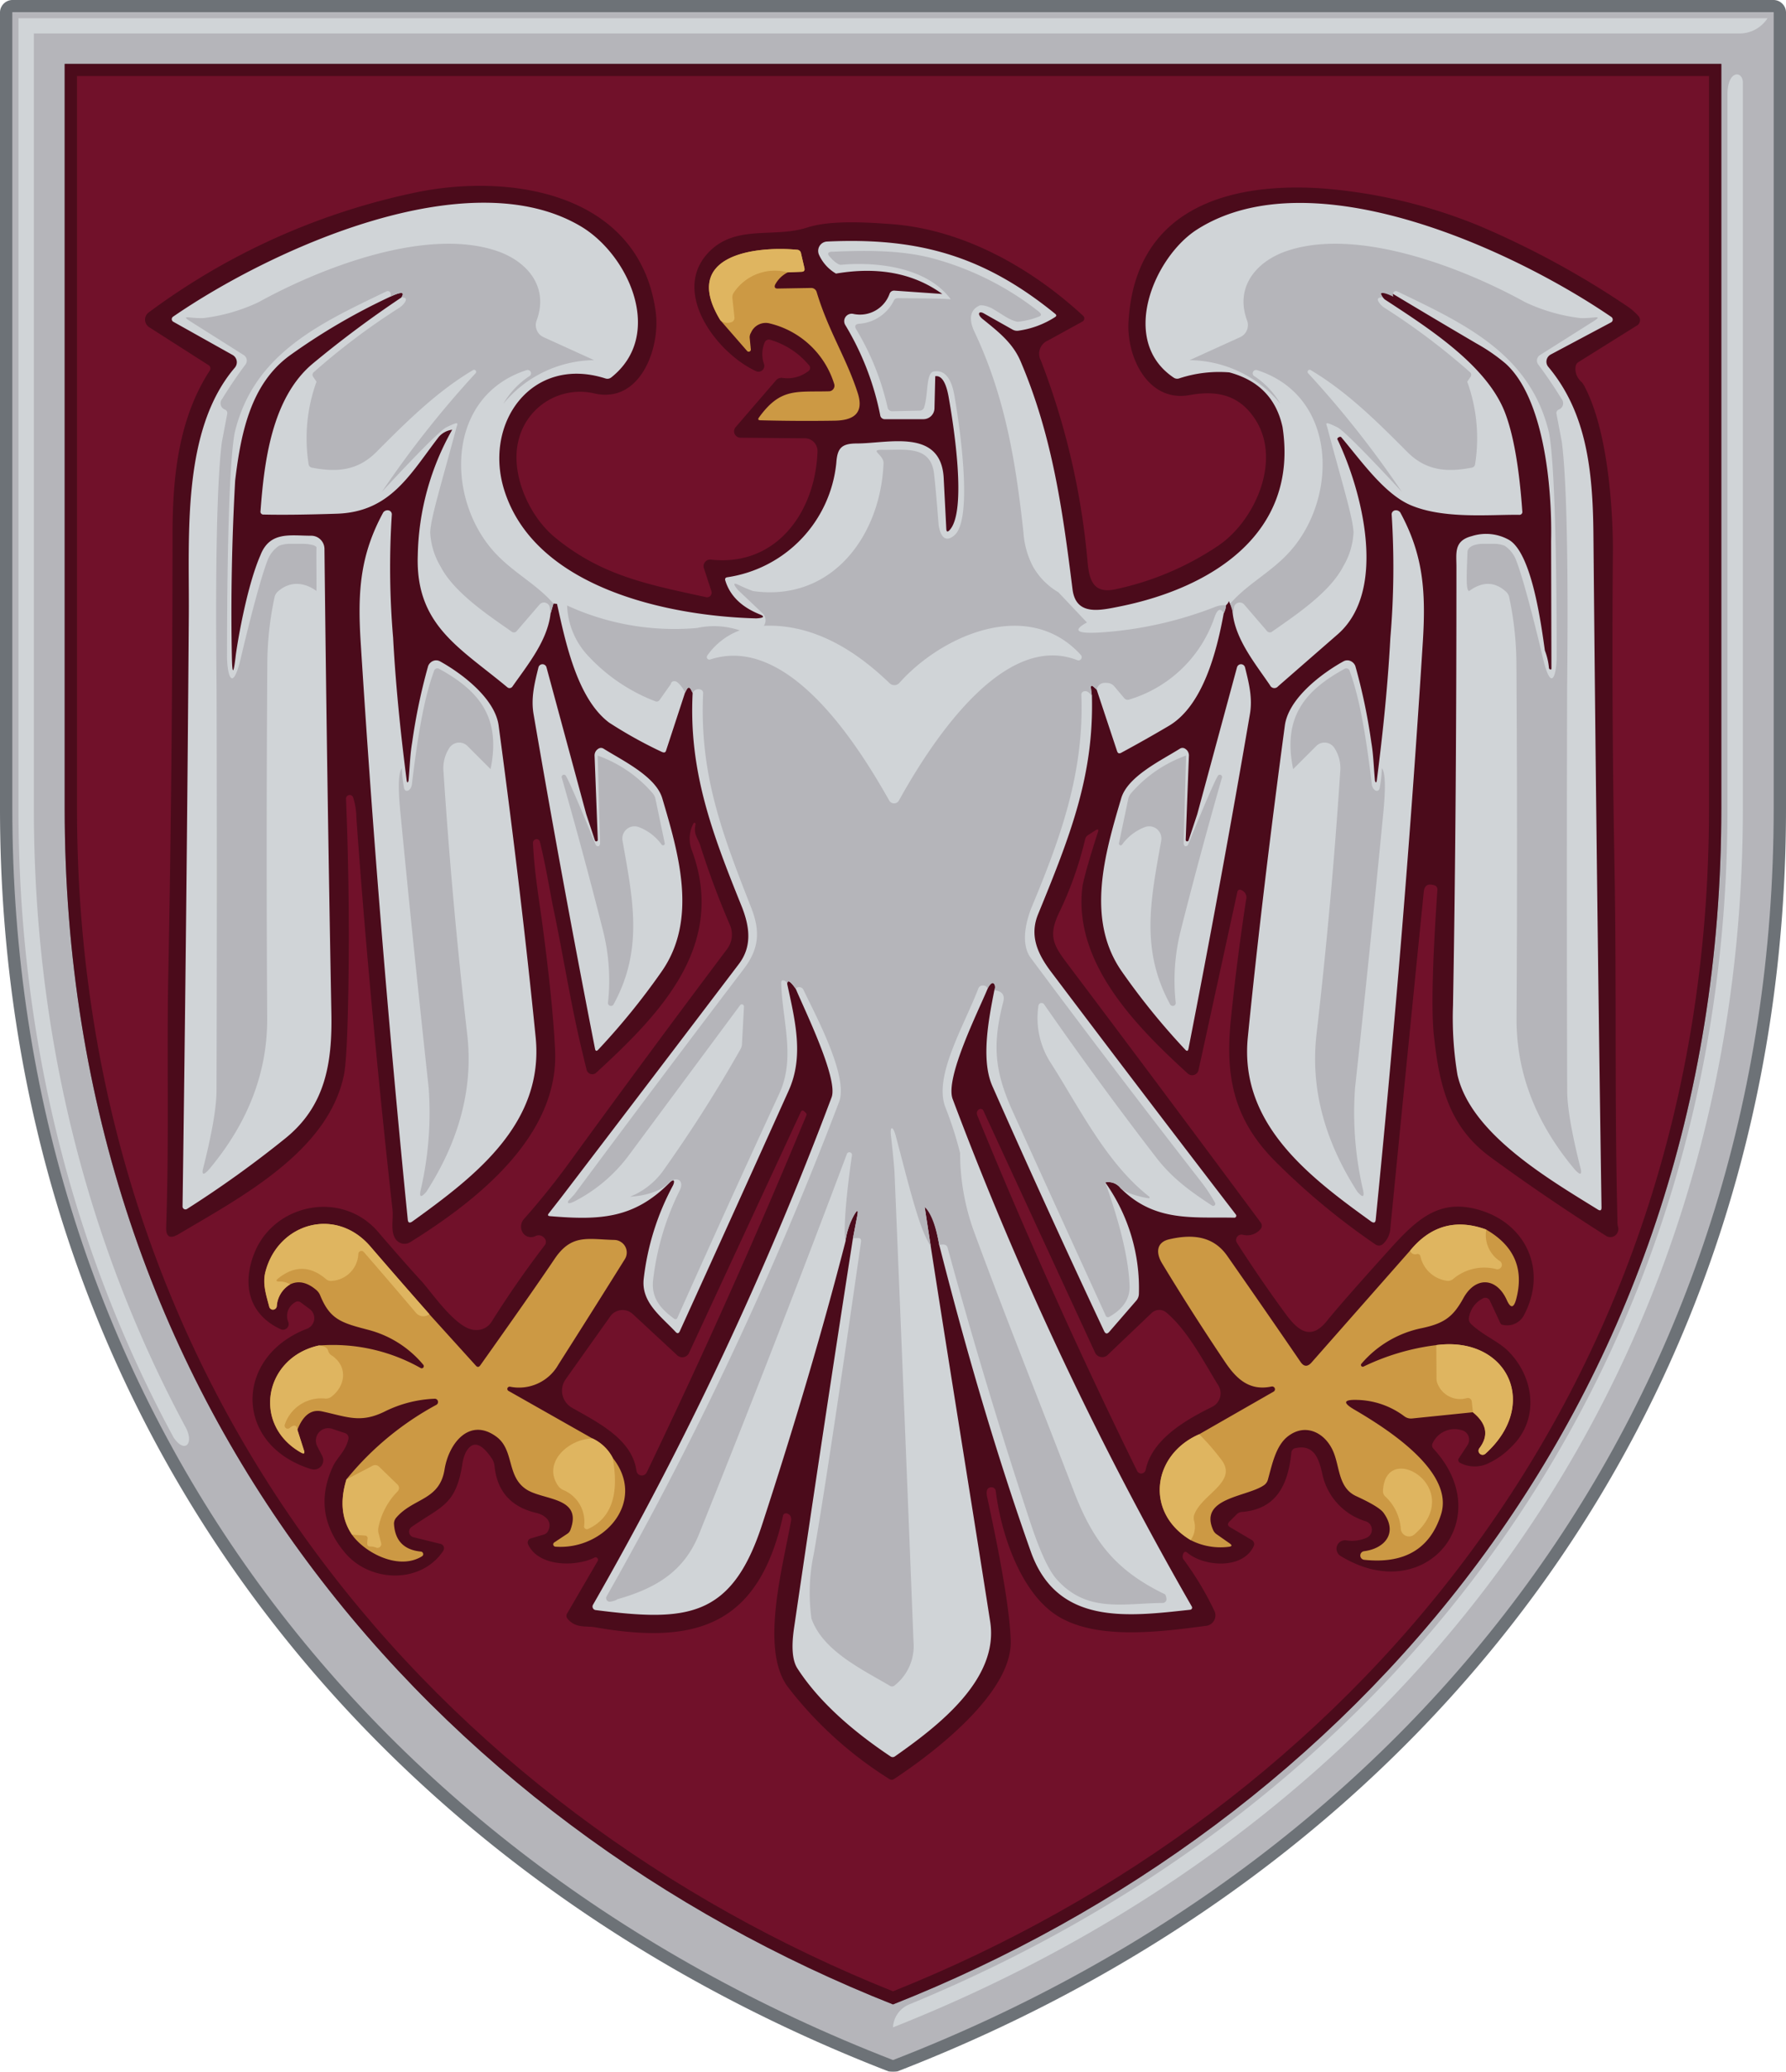 <?xml version="1.0" encoding="UTF-8" standalone="no"?>
<svg xmlns="http://www.w3.org/2000/svg" viewBox="0 0 276 320" width="276" height="320">
  <g id="Shield">
    <path id="path229" d="M0,1.879A1.942,1.942,0,0,1,1.903,0H274.097A1.942,1.942,0,0,1,276,1.879V124.89c0,90.605-53.983,162.776-137.305,195.063a5.159,5.159,0,0,1-1.391,0C53.978,287.664,0,215.489,0,124.89Z" style="fill: #6d7277"/>
    <path id="path231" d="M1.903,124.89V1.879H274.097V124.89c0,89.782-53.455,161.29-136.097,193.313C55.354,286.178,1.903,214.666,1.903,124.89Zm8.093,0c0,92.011,57.416,156.786,128.003,184.723,70.587-27.937,128.003-92.712,128.003-184.723V9.87H9.997Z" style="fill: #b5b5ba"/>
    <path id="path233" d="M9.997,124.89c0,92.011,57.416,156.786,128.003,184.723,70.587-27.937,128.003-92.712,128.003-184.723V9.87H9.997Z" style="fill: #4b0b1b"/>
    <path id="path235" d="M138,307.587c69.652-27.848,126.1-91.874,126.1-182.697V11.75H11.9v113.141c0,90.823,56.448,154.849,126.1,182.697Z" style="fill: #71112a"/>
    <path id="path237" d="M2.855,124.89V2.819h270.29a5.15,5.15,0,0,1-4.484,2.349H5.234v119.722c0,35.198,8.34,67.541,23.527,95.713,1.249,2.502-.298,3.948-1.958,1.39C11.323,193.407,2.855,160.591,2.855,124.89Z" style="fill: #d0d4d7"/>
    <path id="path239" d="M269.334,12.769V124.89c0,86.551-50.936,156.446-131.334,188.266a4.055,4.055,0,0,1,2.551-3.564C217.689,277.832,266.955,209.442,266.955,124.89V14.597C266.955,10.753,269.334,10.901,269.334,12.769Z" style="fill: #d0d4d7"/>
  </g>
  <g id="Falcon">
    <path d="M253.222,48.85a8.906,8.906,0,0,0-1.89-1.63,135.615,135.615,0,0,0-22.56-12.26,79.896,79.896,0,0,0-24.5-5.86c-14.63-.98-28.92,3.22-29.88,20.66-.3,5.41,3.04,12.42,9.41,11.27,4.38-.8,7.86.02,10.29,3.93,3.91,6.27-.16,15.39-5.67,19.22a45.229,45.229,0,0,1-15.94,6.82c-3.39.77-4.14-1.18-4.41-4.15a113.952,113.952,0,0,0-7.24-31.21c-.03-.05-.05-.11-.08-.16a2.206,2.206,0,0,1,1.19-2.88l1.71-.94,3.62-1.99a.755.755,0,0,0,.14-.11.553.553,0,0,0-.03-.78c-8.05-7.44-18.56-13.34-29.62-14.16-3.79-.28-9.43-.64-13.04.53-5.21,1.7-11.33-.64-15.5,4.14-5.37,6.15,1.68,15.33,7.62,18.04a.888.888,0,0,0,.66.04l.01-.01a.892.892,0,0,0,.56-1.12,4.663,4.663,0,0,1,.09-3.33.701.701,0,0,1,.87-.42,12.27,12.27,0,0,1,5.94,3.87.489.489,0,0,1,.14.18.611.611,0,0,1-.25.83,5.265,5.265,0,0,1-3.95,1,1.089,1.089,0,0,0-1,.39l-2.98,3.45-3.24,3.76a1.026,1.026,0,0,0-.25.64.994.994,0,0,0,.99,1l9.96.09h.05a1.964,1.964,0,0,1,1.89,2.03c-.31,9.31-6.33,17.83-16.47,16.71a1.036,1.036,0,0,0-.43.04,1.026,1.026,0,0,0-.65,1.3l1.16,3.55a.666.666,0,0,1,.01.37.701.701,0,0,1-.84.54c-8.87-1.94-16.1-3.26-23.35-9.23-4.03-3.3-6.95-9.88-5.62-15.05a9.771,9.771,0,0,1,11.57-7.22c7.24,1.78,10.37-7.04,9.62-12.55-2.49-18.42-22.52-21.61-37.46-18.38a105.15,105.15,0,0,0-40.89,18.45,1.538,1.538,0,0,0-.35.37,1.387,1.387,0,0,0,.42,1.91l9.11,5.82a1.303,1.303,0,0,1,.15.1.614.614,0,0,1,.05.86c-4.76,7.38-5.7,16.34-5.7,25.18q0,34.38-.67,68.76c-.17,8.75.01,19.25-.11,29.39-.04,3-.1,5.97-.2,8.86-.06,1.54.58,1.92,1.9,1.13,9.86-5.83,23.11-12.83,25.56-24.56q.51-2.445.69-13.16.24-14.745-.36-29.54a.579.579,0,0,1,.34-.54h.01a.558.558,0,0,1,.73.29,10.324,10.324,0,0,1,.52,3.12c.494,7.162,1.18,15.5,1.62,20.53q1.74,20.085,3.97,40.13c.15,1.38-.4,3.46.57,4.61a1.663,1.663,0,0,0,2.16.35c10.29-6.4,23-16.39,22.39-29.62q-.36-7.665-2.09-20.42c-.46-3.31-1.146-7.431-1.33-11.66a.55.55,0,0,1,.32-.49.517.517,0,0,1,.73.27c.905,3.579,1.577,7.83,2.117,10.42,1.56,7.43,2.693,14.88,4.453,22.1.22.93.44,1.85.67,2.77a1.028,1.028,0,0,0,.21.4h.01a.891.891,0,0,0,1.27.05c9.85-9.07,20.34-19.7,14.69-34.57a5.005,5.005,0,0,1,.33-3.92.158.158,0,0,1,.19-.1.19.19,0,0,1,.14.21c-.37,1.59.34,2.07.74,3.33a130.178,130.178,0,0,0,4.57,12.24,3.74,3.74,0,0,1-.45,3.73q-12.075,16.05-24.34,32.92-.825,1.14-1.68,2.25-2.55,3.345-5.35,6.5a1.758,1.758,0,0,0-.32,1.88c.02.05.04.09.06.13a1.501,1.501,0,0,0,2.02.64,1.117,1.117,0,0,1,1.39.32.834.834,0,0,1,.06,1.08q-4.35,5.67-8.24,11.86a2.733,2.733,0,0,1-2.56,1.24c-2.81-.06-6.66-5.78-8.18-7.45-1.69-1.85-3.34-3.71-4.97-5.6-.61-.69-1.2-1.38-1.79-2.07-5.58-6.53-16.03-4.42-19.11,3.17-1.97,4.84-.95,9.51,4.01,11.83a.914.914,0,0,0,.63.05.879.879,0,0,0,.59-1.1,2.443,2.443,0,0,1,.11-2.19,2.559,2.559,0,0,1,.91-.91.751.751,0,0,1,.92.04l1.35,1a1.754,1.754,0,0,1-.41,3.04c-10.68,4.09-11.27,16.41-1.4,20.91a15.182,15.182,0,0,0,2.06.78,1.433,1.433,0,0,0,1.69-2.02l-.78-1.52a1.906,1.906,0,0,1-.11-1.48v-.01a1.908,1.908,0,0,1,2.42-1.2l2,.67a.772.772,0,0,1,.51.89c-.39,1.86-1.76,2.88-2.39,4.24q-3.345,7.215,1.92,13.41c3.82,4.49,11.66,4.83,15.13-.37a.603.603,0,0,0,.09-.22.685.685,0,0,0-.5-.84l-2.48-.61-1.73-.43a.877.877,0,0,1-.29-1.57c4.61-3.23,6.83-3.33,7.85-9.66a6.408,6.408,0,0,1,.51-1.82c1.02-1.91,2.37-1.61,4.07.92a2.56,2.56,0,0,1,.4,1.13q.585,5.88,6.48,7.26c1.42.34,2.59,1.4,1.74,2.88a1.016,1.016,0,0,1-.56.44l-2.05.61-.09.03a.665.665,0,0,0-.33.89c1.6,3.49,7.38,3.49,10.26,2.04a.357.357,0,0,1,.36.01.386.386,0,0,1,.13.52l-4.73,8.12a.678.678,0,0,0,.07.79c1.26,1.54,2.92,1.08,4.29,1.33,15.79,2.78,25.27-.43,29-17.17a.32.32,0,0,1,.03-.14.479.479,0,0,1,.62-.26.828.828,0,0,1,.46.3,1.13,1.13,0,0,1,.13.88c-1.24,7.04-4.81,19.75-.5,25.58a59.767,59.767,0,0,0,15.68,14.23.645.645,0,0,0,.77,0c6.17-4.06,18.14-13.24,18.01-21.21q-.12-6.135-3.64-22.33a2.211,2.211,0,0,1-.06-.34c-.09-.75.14-1.14.68-1.17a.663.663,0,0,1,.64.35.953.953,0,0,1,.07.24c.76,6.21,3.53,14.83,8.75,18.74,5.97,4.46,16.47,3.03,23.78,2.07a1.619,1.619,0,0,0,1.25-2.31,47.374,47.374,0,0,0-4.73-7.89.743.743,0,0,1-.18-.47,1.278,1.278,0,0,1,.1-.47c.09-.19.2-.29.33-.29a.515.515,0,0,1,.32.15c2.44,2.09,8.51,2.68,10.24-1.03a.736.736,0,0,0-.29-.94l-3.33-1.96q-.645-.375-.12-.9l1.09-1.09a1.273,1.273,0,0,1,.84-.39c5.24-.42,7.11-4.08,7.62-9.11a.781.781,0,0,1,.67-.75c2.75-.59,3.57,1.48,4.11,3.93a9.739,9.739,0,0,0,6.77,7.39,1.363,1.363,0,0,1,.09,2.53,5.643,5.643,0,0,1-3.14.4,1.335,1.335,0,0,0-1.33.62,1.316,1.316,0,0,0,.46,1.8,17.832,17.832,0,0,0,3.08,1.51c11.66,4.31,20.48-8.1,11.27-18.07a.743.743,0,0,1-.12-.9,3.728,3.728,0,0,1,4.36-2.01,1.64,1.64,0,0,1,.58.23,1.529,1.529,0,0,1,.43,2.11l-1.34,2.04c-.01.01-.02.03-.03.04a.481.481,0,0,0,.21.65,4.847,4.847,0,0,0,4.16.18,12.038,12.038,0,0,0,3.76-2.63c4.4-4.2,3.58-10.7-.42-14.75-1.52-1.55-3.96-2.49-5.78-4.23a1.113,1.113,0,0,1-.33-1.02,3.991,3.991,0,0,1,2.16-2.95l.03-.02a.78.78,0,0,1,1.03.37l1.61,3.44a.492.492,0,0,0,.44.31,2.92,2.92,0,0,0,3.19-1.44c3.68-6.84.47-14.02-6.59-16.23-5.82-1.83-9.26.72-13.29,5.08q-.315.33-.63.69-7.56,8.37-9.92,11.3c-2.56,3.19-4.59,1.34-6.43-1.18q-3.975-5.43-7.46-10.89a.832.832,0,0,1,.88-1.26,2.698,2.698,0,0,0,2.76-.86.799.799,0,0,0,.04-1.01c-.65-.88-1.31-1.76-1.96-2.64q-14.265-19.215-27.95-37.38c-2.18-2.89-2.96-4.32-1.21-7.94a55.334,55.334,0,0,0,3.98-11.25,1.027,1.027,0,0,1,.47-.66l1.12-.72c.35-.22.5-.18.43.14-.01.05-1.84,5.57-2.41,8.35-1.6,11.77,8.12,21.66,16.25,29.07a1.004,1.004,0,0,0,1.66-.53l.63-2.87,5.38-24.68a.076.076,0,0,1,.01-.04.385.385,0,0,1,.49-.25c.02.01.04.01.05.02a1.22,1.22,0,0,1,.79,1.53q-1.41,9.195-2.35,18.45c-.94,9.18.56,15.88,7.39,22.46a107.329,107.329,0,0,0,14.98,12.33.933.933,0,0,0,1.08-.04c.09-.08.18-.17.27-.26a3.693,3.693,0,0,0,.94-2.37c.03-.28.05-.55.08-.83q2.505-25.485,5.07-50.99c.1-.99.65-1.32,1.67-.99a.642.642,0,0,1,.44.66q-1.17,16.935-.54,22.58c.82,7.53,2.25,13.98,8.72,18.72q8.265,6.06,17.87,12.17a1.237,1.237,0,0,0,1.09.13,1.255,1.255,0,0,0,.75-1.59,4.21,4.21,0,0,1-.07-.94c-.46-18.29-.12-36.63-.46-54.8q-.45-24.375-.24-48.76c.01-1.59-.028-16.893-4.34-25.15a2.96,2.96,0,0,0-.57-.84,2.618,2.618,0,0,1-.87-2.21,1.008,1.008,0,0,1,.5-.83l9.03-5.64c.03-.02.07-.05.1-.07A.961.961,0,0,0,253.222,48.85Zm-76.18,178.2a.721.721,0,0,1-.37.48.697.697,0,0,1-.94-.31q-13.245-26.955-24.65-54.79a1.292,1.292,0,0,1-.12-.5.629.629,0,0,1,.4-.6.445.445,0,0,1,.6.22l17.26,37.37a1.19,1.19,0,0,0,.22.33,1.22,1.22,0,0,0,1.73.04l1.81-1.73,5-4.76a1.695,1.695,0,0,1,2.25-.07c3.28,2.74,5.79,7.61,8.05,11.28a1.736,1.736,0,0,1,.1.19,2.313,2.313,0,0,1-1.05,3.1C183.242,219.32,178.022,222.31,177.042,227.05Zm-88.66-9.61a2.129,2.129,0,0,1-.25-.16,3.031,3.031,0,0,1-.71-4.24l.42-.6,6.46-9.1a2.228,2.228,0,0,1,.19-.24,2.337,2.337,0,0,1,3.3-.12l5.02,4.65,1.85,1.72a1.209,1.209,0,0,0,.3.2,1.145,1.145,0,0,0,1.51-.56l17.25-37.17c.15-.33.35-.37.61-.11l.21.21a.321.321,0,0,1,.07.37q-11.58,27.915-24.67,55.14a.84.84,0,0,1-1.59-.25C97.692,222.25,92.242,219.65,88.382,217.44Z" style="fill: #4b0b1b"/>
    <path d="M173.27,123.295c-2.53,8.54-5.53,18.7.08,26.75a107.473,107.473,0,0,0,9.81,12.09c.26.28.43.23.5-.14q5.055-25.785,9.49-51.65c.44-2.52-.14-4.8-.75-7.26a.635.635,0,0,0-.45-.46.643.643,0,0,0-.79.45l0,0-0.0 0-6.14,22.68-1.35,4.07a.232.232,0,0,1-.19.14.235.235,0,0,1-.25-.219l0-.001.5-13.03a1.21,1.21,0,0,0-.55-1.04.735.735,0,0,0-.86-.02C179.42,117.475,174.28,119.915,173.27,123.295Z" style="fill: #d0d4d7"/>
    <path d="M192.831,160.24q2.14-21.5,5.72-48.15c.56-4.23,5.75-8.11,9.07-9.94a1.222,1.222,0,0,1,1.075-.049,1.391,1.391,0,0,1,.754.784,89.529,89.529,0,0,1,2.466,11.777c.324,1.895.348,3.506.562,5.938.109.319.203.344.278.012.724-5.629,1.652-13.598,2.106-22.126A127.408,127.408,0,0,0,215.061,79.46a.616.616,0,0,1,.482-.619.823.823,0,0,1,.846.314c3.5,6.46,3.99,11.98,3.49,19.97q-2.795,44.33-7.28,89.24c-.03.387-.177.535-.429.455a.943.943,0,0,1-.29-.149C202.241,181.73,191.511,173.57,192.831,160.24Z" style="fill: #d0d4d7"/>
    <path d="M36.41,101.43q-.5,4.2-.58-.03-.26-13.29.51-27.16c.91-7.69,2.52-14.96,8.37-19.28a96.309,96.309,0,0,1,15.6-9.13q2.58-1.2,1.72.12A164.925,164.925,0,0,0,48.36,56.14c-6.4,5.32-7.54,15.32-8.1,22.79a.45.45,0,0,0,.5.55q4.24.1,11.3-.13c8.29-.27,11.32-6.12,15.72-11.83a3.268,3.268,0,0,1,2.1-1.14,40.873,40.873,0,0,0-5.32,19.38c-.37,10.83,6.49,14.27,13.84,20.4a.53.53,0,0,0,.78-.1c2.36-3.37,5.41-7.07,5.9-11.28l.45-1.55.55.05c1.27,5.7,3.06,14.58,8.04,18.33a68.141,68.141,0,0,0,8.17,4.54c.366.147.57.1.66-.27l2.91-8.88.23-.44q.36-.68.71,0l.24.48c-.64,12.14,3.1,21.86,7.53,32.85,1.32,3.27,1.67,6.31-.4,9.03q-13.7,18.05-27.48,36.09l-1.89,2.42q-.29.38.18.42c7.79.66,12.948.364,18.398-5.066.939-.975.905-.157.562.436a39.961,39.961,0,0,0-4.46,14.28c-.43,3.68,2.72,5.86,4.92,8.23q.4.44.65-.1,8.45-18.56,16.82-37.15c2.36-5.23,1.07-10.6-.22-16.49q.05-1.07,1.33.76c1.3,3.13,6.6,13.89,5.53,16.75a538.047,538.047,0,0,1-36.87,78.38.55.55,0,0,0,.41.82c13.99,1.78,20.98,1.34,25.72-13.19q7.66-23.46,12.88-43.72a11.386,11.386,0,0,1,1.37-4.17q.73-1.23.46.17l-.67,3.47q-4.69,30.1-9.11,60.27-.64,4.39.54,6.2,4.52,6.98,14.37,13.57a.58.58,0,0,0,.7-.01c6.65-4.67,16.1-11.89,14.71-20.79-3.22-20.613-6.952-43.314-10.125-64.081,1.221.9,1.789,3.286,2.255,5.901q6.76,26.53,14.15,47.36c4.07,11.46,14.98,10.02,24.63,8.97a.33.33,0,0,0,.25-.49,535.934,535.934,0,0,1-36.96-78.4c-1.22-3.25,3.95-13.54,5.38-16.99a2.23,2.23,0,0,1,.49-.76q.4-.39.63.12a1.088,1.088,0,0,1-.06.83c-.83,4.25-2.13,10.69-.3,14.81q8.4,18.98,17.26,37.83.32.68.81.11l4.15-4.79a1.656,1.656,0,0,0,.42-1.06,28.24,28.24,0,0,0-5.2-17.22,2.378,2.378,0,0,1,2.36.88c5.3,5.3,11.18,4.43,17.59,4.57a.3.3,0,0,0,.24-.48q-14.39-18.72-28.57-37.51c-2.16-2.86-3.32-5.65-2-8.88,5.01-12.22,8.63-21.44,8.32-33.67l-.15-1.24q-.07-.64.41-.22l.47.42,3.16,9.52q.16.5.63.25,3.71-2,7.35-4.15c5.29-3.11,7.42-11.49,8.5-17.41a3.055,3.055,0,0,0,.35-1.23q.43-.4.42-.67l.56,1.22c.19,4.42,3.46,8.33,5.82,11.81a.739.739,0,0,0,1.25.16q4.7-4.1,9.21-8.03c7.76-6.77,3.79-22.17-.07-30.18a.501.501,0,0,1,.58-.31c3.06,3.6,6.64,8.76,10.72,10.52,5.12,2.2,12.26,1.46,16.79,1.51a.449.449,0,0,0,.51-.54q-.72-10.17-2.68-15.26c-2.84-7.35-11.92-13.11-18.58-17.47a2.102,2.102,0,0,1-.65-2.01q7.79,4.69,14.87,8.84a28.137,28.137,0,0,1,4.46,3.08c5.87,5.31,7.21,18.82,7.03,27.42l.05,19.66q0,.26-.23.14a.247.247,0,0,1-.15-.2,9.921,9.921,0,0,0-.63-2.69c-.56-3.9-1.97-14.9-5.5-17.07a7.23,7.23,0,0,0-5.79-.61c-2.83.73-2.37,2.64-2.38,4.83,0,22.549-.124,45.12-.53,67.68a53.36,53.36,0,0,0,.69,10.71c2.06,9.13,14.21,16.16,21.69,20.8q.58.36.57-.32-.78-51.97-1.25-103.95c-.09-10.01-1.09-18.86-6.97-25.89a1.253,1.253,0,0,1,.157-1.764l0,0,.002-.002a1.271,1.271,0,0,1,.211-.144l9.32-4.96a.49.49,0,0,0,.05-.84c-15.25-10.42-46.34-24.76-64.02-13.51-6.59,4.2-12.16,17.16-3.6,22.89a.945.945,0,0,0,.83.11,19.721,19.721,0,0,1,7.75-.93q6.8,1.82,8.23,8.46c2.52,16.53-11.14,24.87-25.12,27.69-3.2.65-6.83,1.47-7.34-2.67-1.54-12.3-3.13-23.75-8.05-35.25-1.2-2.79-3.43-4.52-5.71-6.37-1.073-.8-.751-1.443.06-.97l4.42,2.49a1.426,1.426,0,0,0,.93.18,14.009,14.009,0,0,0,5.65-2.1q.36-.23.03-.5C152.12,39.57,142,36.64,127.81,37.31a1.44,1.44,0,0,0-1.371,1.507v0l0.0.005a1.46,1.46,0,0,0,.13.538,6.425,6.425,0,0,0,2.62,2.9q9.78-1.66,16.43,3.15l-7.42-.52a.73.73,0,0,0-.71.44,4.861,4.861,0,0,1-5.7,3.14,1.163,1.163,0,0,0-1.317.974A1.141,1.141,0,0,0,130.63,50.21a43.208,43.208,0,0,1,5.39,13.91.712.712,0,0,0,.77.63h5.9a1.72,1.72,0,0,0,1.72-1.68l.12-4.96q1.46-.21,2.07,3.22c.71,4.01,2.92,17.72.11,20.59q-.42.42-.47-.17l-.399-7.776C145.508,66.099,137.29,68.49,132.44,68.5c-2.39,0-3.04.7-3.2,3a19.846,19.846,0,0,1-16.81,17.66q-.49.06-.34.53,1.09,3.52,5.35,5.22c.771.317.626.547-.58.61-13.91-.37-34.27-4.82-38.95-19.86-3.22-10.37,4.3-20.82,15.66-17.2a.955.955,0,0,0,.89-.16c8.28-6.56,2.72-18.89-4.64-23.3C72.31,24.53,41.68,38.64,26.74,48.92a.46.46,0,0,0,.04.78l9.16,5.13a1.29,1.29,0,0,1,.35,1.96c-8.22,9.61-7.03,25.86-7.11,38.02q-.33,45.85-.97,91.54a.45.45,0,0,0,.69.39,166.108,166.108,0,0,0,15.2-10.91c6.14-4.96,7.26-11.53,7.11-19.33q-.68-36.1-1.07-71.72a2.05,2.05,0,0,0-2.06-2.03c-3.16.01-6.37-.75-7.83,3C38.001,90.898,36.529,100.231,36.41,101.43Z" style="fill: #d0d4d7"/>
    <path d="M102.341,123.295c2.53,8.54,5.53,18.7-.08,26.75a107.472,107.472,0,0,1-9.81,12.09c-.26.28-.43.23-.5-.14q-5.055-25.785-9.49-51.65c-.44-2.52.14-4.8.75-7.26a.635.635,0,0,1,.45-.46.643.643,0,0,1,.79.45l0,0,0.0 0,6.14,22.68,1.35,4.07a.232.232,0,0,0,.19.14.235.235,0,0,0,.25-.219l0-.001-.5-13.03a1.21,1.21,0,0,1,.55-1.04.735.735,0,0,1,.86-.02C96.191,117.475,101.331,119.915,102.341,123.295Z" style="fill: #d0d4d7"/>
    <path d="M82.78,160.24q-2.14-21.5-5.72-48.15c-.56-4.23-5.75-8.11-9.07-9.94a1.222,1.222,0,0,0-1.075-.049,1.391,1.391,0,0,0-.754.784,89.529,89.529,0,0,0-2.466,11.777c-.324,1.895-.348,3.506-.562,5.938-.109.319-.203.344-.278.012-.724-5.629-1.652-13.598-2.106-22.126A127.408,127.408,0,0,1,60.55,79.46a.616.616,0,0,0-.482-.619.823.823,0,0,0-.846.314c-3.5,6.46-3.99,11.98-3.49,19.97q2.795,44.33,7.28,89.24c.03.387.177.535.429.455A.943.943,0,0,0,63.73,188.67C73.37,181.73,84.1,173.57,82.78,160.24Z" style="fill: #d0d4d7"/>
    <path d="M91.81,55.63a18.413,18.413,0,0,0-14.03,6.75,12.655,12.655,0,0,1,4.05-4.29.503.503,0,0,0,.155-.695l0,0-.007-.011A.528.528,0,0,0,81.39,57.17c-12,3.85-12.56,18.65-5.77,27.2,2.98,3.76,6.98,5.51,9.91,8.86l-.45,1.55-.11-.9a.91.91,0,0,0-1.6-.49L79.9,97.42a.584.584,0,0,1-.88.11c-3.67-2.57-8.88-6.03-10.95-10.05a11.339,11.339,0,0,1-1.59-5.24c.08-2.3,1.862-7.93,4.049-16.203.229-.698.479-1.021-1.5-.056C67.696,66.516,59.01,75.98,59.01,75.98A154.878,154.878,0,0,1,73.46,57.69a.32.32,0,0,0-.4-.5h0c-5.63,3.35-10.27,7.99-14.91,12.64-2.91,2.92-6.15,3.13-9.93,2.41a.614.614,0,0,1-.53-.56,25.625,25.625,0,0,1,1.22-12.72l-.48-.71a.538.538,0,0,1,.1-.8,104.831,104.831,0,0,1,13.14-9.89,3.072,3.072,0,0,0,.68-.58q.89-1.08-.32-1.03.86-1.32-1.72-.12a.737.737,0,0,0,.06-.53.463.463,0,0,0-.572-.319l-.002.001a.48.48,0,0,0-.076.028c-10.25,4.94-20.58,9.61-23.46,21.88-1.064,5.772-1.176,25.841-1.176,34.647.053,2.82.833,5.556,2.139.083C37.396,100.848,39.89,90.287,41.34,86.57a4.677,4.677,0,0,1,1.78-2.27,4.729,4.729,0,0,1,1.648-.3h2.01c.32-.001,1.902.068,2.125.53-.032,2.229.026,4.312,0,6.75-2.067-1.493-4.267-1.453-5.994.12a1.605,1.605,0,0,0-.48.83,50.207,50.207,0,0,0-1.12,10.27q-.18,27.37-.02,54.76.07,12.52-8.9,23.27-1.24,1.42-1.06.19,2.12-8.34,2.13-12.23.09-30.92.01-61.85c-.01-3.05-.4-28.96.82-38.38l.82-4.3a.586.586,0,0,0-.33-.69,1.046,1.046,0,0,1-.43-1.68q1.72-2.8,3.58-5.28a1.006,1.006,0,0,0-.187-1.41q-.035-.027-.073-.05l-8.3-5.24c-1.6-1.038.115-.379,2.1-.48a27.686,27.686,0,0,0,8.46-2.44c9.64-5.32,25.72-11.56,36.66-7.99,4.88,1.58,8.27,5.61,6.34,10.8A2.05,2.05,0,0,0,84,52.08Z" style="fill: #b5b5ba"/>
    <path d="M187.75,93.76a59.371,59.371,0,0,1-16.04,3.8q-7.64.72-3.74-1.41l-4.42-4.67a10.69,10.69,0,0,1-3.94-4.01,13.247,13.247,0,0,1-1.45-5.21c-1.18-10.85-2.82-21.03-7.65-31.17-1.259-2.859.397-3.645.696-3.814.365-.267,1.267-.045,2.084.354,1.461.823,2.691,1.852,3.978,2.073A12.271,12.271,0,0,0,160.46,48.94c.602-.196.439-.467.09-.79a45.736,45.736,0,0,0-16.4-8.24c-4.74-1.26-9.982-1.262-15.41-1.03-.74-.013-1.024.24-.489.795,0,0,.943,1.152,1.674,1.235,0,0,11.924-1.484,17,5.314-1.813-.123-4.021-.128-7.845-.164-.405-.013-.745-.022-.92.31a6.466,6.466,0,0,1-5.38,3.64q-.93.09-.45.89a40.478,40.478,0,0,1,4.82,11.99.73.73,0,0,0,.81.63l4.19-.09a.715.715,0,0,0,.66-.5c.68-2.11.247-5.505,1.58-5.56.973-.14,2.444.139,3.083,3.639.71,4.01,2.949,18.686.139,21.556-.28.28-1.986,1.889-2.556-1.417,0,0-.422-5.558-.727-8.098-.579-4.291-4.563-3.513-7.94-3.569-2.153-.028.15.722.15,2.039-.43,11.24-8,21.49-20.16,19.78a21.838,21.838,0,0,1-2.24-.95c-.392-.178-1.194-.553-.11.77l3.707,3.514A1.499,1.499,0,0,1,118.04,96.66c7.72-.31,14.26,3.88,19.44,8.88l.02.019A1.055,1.055,0,0,0,138.99,105.48c6.62-7.42,19.95-13.22,28.04-4.31a.5.5,0,0,1-.56.8c-11.61-4.54-22.89,13.26-27.56,21.69a.84.84,0,0,1-.322.326A.861.861,0,0,1,137.42,123.66c-4.73-8.38-15.54-25.77-27.67-21.79a.4.4,0,0,1-.45-.61,10.705,10.705,0,0,1,5.02-3.89,12.475,12.475,0,0,0-6.61-.37,39.687,39.687,0,0,1-20.07-3.47,11.974,11.974,0,0,0,3.41,7.95,27.645,27.645,0,0,0,10.18,6.83.546.546,0,0,0,.72-.22l1.72-2.43a.502.502,0,0,1,.53-.44.788.788,0,0,1,.54.22,4.207,4.207,0,0,1,1.12,1.56l.23-.44q.36-.68.71,0l.24.48a.967.967,0,0,1,1.18-.54.545.545,0,0,1,.44.57c-.58,12.44,2.87,21.54,7.44,33.17,1.46,3.73,1.13,6.42-1.17,9.44q-13.18,17.31-26.15,34.78c-.252.284-.498.562-.807.868-.314.312-.428.849.777.252A24.204,24.204,0,0,0,97.14,178.5q8.5-11.46,17.24-23.24a.33.33,0,0,1,.59.21l-.31,5.8a1.758,1.758,0,0,1-.24.81,214.791,214.791,0,0,1-12.1,18.98,11.702,11.702,0,0,1-4.958,3.788s3.952-.109,5.928-2.078q.014-.014.029-.026l.002-.002c.958-1.049,2.53-.633,1.739,1.098a41.663,41.663,0,0,0-4.13,13.85c-.33,2.82,1.19,4.5,3.27,6.02a.31.31,0,0,0,.47-.13q7.82-17.49,15.75-34.64c2.56-5.53.48-11.22.3-17.06q-.02-.64.56-.38a.733.733,0,0,1,.37.49q.05-1.07,1.33.76a.545.545,0,0,1,.53-.27.7.7,0,0,1,.66.43c1.78,3.77,7,13.33,5.5,17.29a553.727,553.727,0,0,1-35.93,76.38.541.541,0,0,0-.066.38A.563.563,0,0,0,94.33,247.4q.93-.18,1.03-.36c5.89-1.67,10.31-4.22,12.65-10.04q11.73-29.12,22.85-58.72a.411.411,0,0,1,.79.23s-1.51,9.943-1,13.28a11.387,11.387,0,0,1,1.37-4.17q.73-1.23.46.17l-.67,3.47.76-.02q.57-.02.49.56Q128,227.16,125.76,240a29.053,29.053,0,0,0-.36,10.01c1.74,4.98,7.82,7.85,12.13,10.39a.598.598,0,0,0,.76-.09,7.741,7.741,0,0,0,2.88-6.7Q139.74,217.3,138.23,181c-.157-2.269-.537-5.466-.537-5.485-.206-1.701.313-1.571.707-.155,1.936,7.223,3.644,14.597,5.422,17.086l-.928-6.026c.974.974,1.732,2.916,2.255,5.901q1.1-.31,1.3.44,5.81,21.32,12.74,42.3,2.24,6.8,4.1,8.88c4.69,5.23,10.15,3.72,16.4,3.66h0a.58.58,0,0,0,.57-.59,1.511,1.511,0,0,0-.21-.74c-7.69-3.7-11.17-8.25-14.14-16.02-5.09-13.28-10.39-26.44-15.31-39.79a35.62,35.62,0,0,1-2.23-12.36,56.899,56.899,0,0,0-2.31-7.16c-1.74-4.78,2.82-12.28,5.12-18.23a.691.691,0,0,1,.65-.48q.68-.04.77.54a2.231,2.231,0,0,1,.49-.76q.4-.39.63.12a1.088,1.088,0,0,1-.06.83q1.79.19,1.38,1.78c-1.66,6.49-1.43,10.57,1.47,16.96q7.16,15.76,14.35,31.48a.376.376,0,0,0,.6.2q3.22-1.84,3.1-4.8-.23-6.09-3.76-15.94a2.377,2.377,0,0,1,2.36.88c.901.838,3.265,1.412,4.3,1.56a.141.141,0,0,0,.13-.25c-6.56-5.12-10.73-13.61-15.14-20.54a12.736,12.736,0,0,1-1.97-8.96.48.48,0,0,1,.87-.2q8.38,12.06,17.33,23.67c2.52,3.27,5.3,5.23,8.62,7.42a.33.33,0,0,0,.47-.43,25.47,25.47,0,0,0-2.21-3.33q-13.32-17.1-26.27-34.5c-1.55-2.08-.84-5.49.24-8.08,4.45-10.66,8.02-20.71,7.58-32.49a.544.544,0,0,1,.53-.63q.54-.07,1.1.79l-.15-1.24q-.07-.64.41-.22l.47.42q.35-1.25,1.83-1a1.459,1.459,0,0,1,.91.52l1.51,1.79a.695.695,0,0,0,.8.23,19.998,19.998,0,0,0,13.19-12.77q.67-1.83,1.4-.56a3.054,3.054,0,0,0,.35-1.23A3.735,3.735,0,0,0,187.75,93.76Z" style="fill: #b5b5ba"/>
    <path d="M75.81,118.8l-3.57-3.57a1.813,1.813,0,0,0-2.564.008l-0,0-.002.002A1.83,1.83,0,0,0,69.48,115.47a5.727,5.727,0,0,0-.94,3.78q1.33,20.3,3.66,40.5,1.42,12.31-6.31,24.33c-.823.948-1.102.855-.9-.18A52.676,52.676,0,0,0,66.24,168q-2.26-20.75-4.27-41.51c-.19-1.96-.712-6.787.132-7.828a20.33,20.33,0,0,0,.316,2.931c.111.924,1.017.642,1.222-.333.824-6.9,1.811-13.263,3.42-17.569a.54.54,0,0,1,.79-.39C74.05,106.7,77.45,110.79,75.81,118.8Z" style="fill: #b5b5ba"/>
    <path d="M92.362,116.71a20.137,20.137,0,0,1,8.488,5.81,1.896,1.896,0,0,1,.44.87l1.44,6.87a.27.27,0,0,1-.48.21,7.71,7.71,0,0,0-3.5-2.7,1.879,1.879,0,0,0-2.441,1.05l-.003.007A1.899,1.899,0,0,0,96.2,129.85c1.59,8.99,3.28,16.77-1.37,25.27a.46.46,0,0,1-.87-.27,31.436,31.436,0,0,0-.77-11.09q-2.92-11.56-6.38-23.65a.35.35,0,0,1,.64-.27c.948,1.633,4.628,10.704,4.628,10.704a.465.465,0,0,0,.419.17c.112-.02.235-.32.24-.406Z" style="fill: #b5b5ba"/>
    <path d="M183.838,55.63a18.413,18.413,0,0,1,14.03,6.75,12.655,12.655,0,0,0-4.05-4.29.503.503,0,0,1-.155-.695l0,0,.007-.011a.528.528,0,0,1,.588-.214c12,3.85,12.56,18.65,5.77,27.2-2.98,3.76-6.98,5.51-9.91,8.86l.45,1.55.11-.9a.91.91,0,0,1,1.6-.49l3.47,4.03a.584.584,0,0,0,.88.11c3.67-2.57,8.88-6.03,10.95-10.05a11.338,11.338,0,0,0,1.59-5.24c-.08-2.3-1.862-7.93-4.049-16.203-.229-.698-.479-1.021,1.5-.056,1.333.535,10.019,9.999,10.019,9.999a154.879,154.879,0,0,0-14.45-18.29.32.32,0,0,1,.4-.5h0c5.63,3.35,10.27,7.99,14.91,12.64,2.91,2.92,6.15,3.13,9.93,2.41a.614.614,0,0,0,.53-.56,25.625,25.625,0,0,0-1.22-12.72l.48-.71a.538.538,0,0,0-.1-.8,104.831,104.831,0,0,0-13.14-9.89,3.072,3.072,0,0,1-.68-.58q-.89-1.08.32-1.03-.86-1.32,1.72-.12a.737.737,0,0,1-.06-.53.463.463,0,0,1,.572-.319l.002.001a.481.481,0,0,1,.076.028c10.25,4.94,20.58,9.61,23.46,21.88,1.064,5.772,1.176,25.841,1.176,34.647-.053,2.82-.833,5.556-2.139.083-.173-.772-2.667-11.333-4.117-15.05a4.677,4.677,0,0,0-1.78-2.27,4.556,4.556,0,0,0-1.655-.3h-1.76c-.32-.001-2.337.099-2.337,1.316-.099,2.923-.302,6.054.272,5.964q3.1-2.24,5.69.12a1.605,1.605,0,0,1,.48.83,50.207,50.207,0,0,1,1.12,10.27q.18,27.37.02,54.76-.07,12.52,8.9,23.27,1.24,1.42,1.06.19-2.12-8.34-2.13-12.23-.09-30.92-.01-61.85c.01-3.05.4-28.96-.82-38.38l-.82-4.3a.586.586,0,0,1,.33-.69,1.046,1.046,0,0,0,.43-1.68q-1.72-2.8-3.58-5.28a1.006,1.006,0,0,1,.187-1.41q.035-.027.073-.05l8.3-5.24c1.6-1.038-.115-.379-2.1-.48a27.686,27.686,0,0,1-8.46-2.44c-9.64-5.32-25.72-11.56-36.66-7.99-4.88,1.58-8.27,5.61-6.34,10.8a2.05,2.05,0,0,1-1.07,2.58Z" style="fill: #b5b5ba"/>
    <path d="M199.838,118.8l3.57-3.57a1.813,1.813,0,0,1,2.564.008l0,0,.002.002a1.831,1.831,0,0,1,.194.23,5.728,5.728,0,0,1,.94,3.78q-1.33,20.3-3.66,40.5-1.42,12.31,6.31,24.33c.823.948,1.102.855.9-.18a52.677,52.677,0,0,1-1.25-15.9q2.26-20.75,4.27-41.51c.19-1.96.712-6.787-.132-7.828a20.33,20.33,0,0,1-.316,2.931c-.111.924-1.017.642-1.222-.333-.824-6.9-1.811-13.263-3.42-17.569a.54.54,0,0,0-.79-.39C201.597,106.7,198.197,110.79,199.838,118.8Z" style="fill: #b5b5ba"/>
    <path d="M183.285,116.71a20.137,20.137,0,0,0-8.488,5.81,1.896,1.896,0,0,0-.44.87l-1.44,6.87a.27.27,0,0,0,.48.21,7.71,7.71,0,0,1,3.5-2.7,1.879,1.879,0,0,1,2.441,1.05l.003.007a1.9,1.9,0,0,1,.107,1.023c-1.59,8.99-3.28,16.77,1.37,25.27a.46.46,0,0,0,.87-.27,31.436,31.436,0,0,1,.77-11.09q2.92-11.56,6.38-23.65a.35.35,0,0,0-.64-.27c-.948,1.633-4.628,10.704-4.628,10.704a.465.465,0,0,1-.419.17c-.112-.02-.235-.32-.24-.406Z" style="fill: #b5b5ba"/>
    <path d="M229.661,189.925q6.51,3.75,4.64,10.76c-.38,1.4-.86,1.44-1.45.12-1.57-3.49-4.83-3.7-6.71-.28-1.58,2.87-2.95,3.89-6.4,4.62a16.629,16.629,0,0,0-9.35,5.5.277.277,0,0,0-.05.31.284.284,0,0,0,.38.13,35.889,35.889,0,0,1,11.22-3.31c10.92-1.45,16.12,9.12,7.58,16.79a.63.63,0,0,1-.92-.85q2.235-2.94-1-5.57l-9.4.96a1.694,1.694,0,0,1-1.17-.33,12.632,12.632,0,0,0-7.32-2.54c-2.1-.06-2.24.43-.43,1.49,4.76,2.79,15.54,9.49,13.41,16.2q-2.55,7.995-11.87,7.01a.669.669,0,0,1-.02-1.33c3.25-.42,5.25-2.86,2.99-5.95q-.705-.945-4.2-2.55c-2.78-1.27-2.53-4.47-3.54-6.86-1.22-2.9-4.23-4.48-6.95-2.44-1.95,1.45-2.5,4.38-3.17,6.76a1.493,1.493,0,0,1-.58.83c-2.6,1.84-10.1,1.92-7.89,6.91a1.524,1.524,0,0,0,.56.69l2,1.4c.42.3.38.47-.13.53a10.118,10.118,0,0,1-5.91-1.04c-7.1-4.23-5.95-13.16,1.33-16.34l11.51-6.59a.432.432,0,0,0,.2-.44.444.444,0,0,0-.5-.35c-3.29.7-5.32-.98-7.17-3.73q-5.07-7.53-9.77-15.29c-.95-1.57-.93-3.25,1.11-3.72,3.43-.79,6.74-.6,8.95,2.55q5.88,8.415,11.33,16.38c.52.77,1.09.8,1.71.1l15.21-17.26Q222.646,187.39,229.661,189.925Z" style="fill: #c94"/>
    <path d="M95.931,191.825a1.928,1.928,0,0,1,.642,2.65l-.012.02q-5.07,8.115-10.27,16.28a6.983,6.983,0,0,1-7.48,3.42.372.372,0,0,0-.37.18.348.348,0,0,0,.14.47l12.99,7.36a6.872,6.872,0,0,1,3.08,2.94c5.38,6.71-1.24,14.32-8.82,13.76a.385.385,0,0,1-.28-.16.359.359,0,0,1,.105-.497h0l.005-.003,2.02-1.34a1.181,1.181,0,0,0,.47-.6c1.92-5.13-4.2-4.52-6.83-6.26-3.1-2.05-1.8-6.12-4.67-8.17-4.12-2.96-7.3,1.06-7.95,5.1-.77,4.81-4.82,4.38-7.45,7.43a1.416,1.416,0,0,0-.36,1.07q.27,3.81,4.16,4.19a.366.366,0,0,1,.29.19.377.377,0,0,1-.108.523l-.012.008c-3.58,2.24-8.84-.53-10.83-3.33q-2.4-3.525-.86-8.54a46.178,46.178,0,0,1,13.92-11.53.495.495,0,0,0,.24-.43.501.501,0,0,0-.5-.5,18.88,18.88,0,0,0-7.71,1.96c-3.77,1.87-5.79.84-9.74-.01q-2.475-.525-3.79,2.87l1.01,3.16c.15.48.01.59-.43.35-7.64-4.3-5.72-14.67,2.72-16.55a27.557,27.557,0,0,1,15.76,3.48.336.336,0,0,0,.36-.03.344.344,0,0,0,.05-.47,16.445,16.445,0,0,0-8.46-5.39c-4.17-1.09-5.96-1.57-7.49-5.36a2.222,2.222,0,0,0-.57-.79q-2.145-1.83-4.08-.88a4.226,4.226,0,0,0-2.06,3.34.588.588,0,0,1-.44.54.577.577,0,0,1-.713-.395v0l-.007-.025c-.48-1.85-1.07-3.55-.59-5.41,1.95-7.5,10.84-10.14,16.2-3.92q4.5,5.235,9.13,10.47l7.19,7.94c.24.28.47.26.69-.04q8.01-11.28,11.47-16.42c2.64-3.93,5.13-3.05,9.26-2.95A1.881,1.881,0,0,1,95.931,191.825Z" style="fill: #c94"/>
    <path d="M111.33,49.48l4.12,4.73a.33.33,0,0,0,.58-.25l-.17-1.71a1.309,1.309,0,0,1,.19-.85,2.475,2.475,0,0,1,2.98-1.42,13.789,13.789,0,0,1,9.88,9.32.868.868,0,0,1-.546,1.097.851.851,0,0,1-.244.043c-5.1.14-7.49-.57-10.82,4.03q-.32.44.22.45,5.75.15,11.48.06c2.89-.05,4.56-1.13,3.55-4.27-1.75-5.43-4.54-9.58-6.35-15.61a.87.87,0,0,0-.85-.62l-5.17.09q-.61.01-.41-.57a4.468,4.468,0,0,1,1.97-1.93l2.13-.09q.57-.02.44-.58l-.53-2.29a.63.63,0,0,0-.6-.53C116.75,37.98,105.13,39.35,111.33,49.48Z" style="fill: #c94"/>
    <path d="M121.74,42.07a7.653,7.653,0,0,0-8.29,3.05,1.34,1.34,0,0,0-.27.94l.32,2.98a.68.68,0,0,1-.37.68,1.726,1.726,0,0,1-1.8-.24c-6.2-10.13,5.42-11.5,11.85-10.9a.63.63,0,0,1,.6.53l.53,2.29q.13.56-.44.58Z" style="fill: #dfb560"/>
    <path d="M66.36,202.99a1.497,1.497,0,0,1-2.104-.233q-.018-.023-.036-.047-3.99-4.7-8-9.32a.48.48,0,0,0-.84.26,4.37,4.37,0,0,1-4.12,4.2,1.11,1.11,0,0,1-.85-.25q-3.66-3.15-7.43-.12-.56.45.16.48a2.902,2.902,0,0,1,1.7.43,4.241,4.241,0,0,0-2.06,3.34.59.59,0,0,1-1.16.12c-.48-1.85-1.07-3.55-.59-5.41,1.95-7.5,10.84-10.14,16.2-3.92Q61.74,197.75,66.36,202.99Z" style="fill: #dfb560"/>
    <path d="M229.68,189.92a4.823,4.823,0,0,0,2.11,4.88.69.69,0,0,1-.55,1.24,7.421,7.421,0,0,0-6.69,1.53,1.23,1.23,0,0,1-1.05.25,4.87,4.87,0,0,1-4-3.78.455.455,0,0,0-.55-.332h0l-0.0 0-.009.002a.818.818,0,0,1-1.03-.52Q222.67,187.38,229.68,189.92Z" style="fill: #dfb560"/>
    <path d="M221.96,207.77c10.92-1.45,16.12,9.12,7.58,16.79a.63.63,0,0,1-.92-.85q2.24-2.95-1-5.57l-.18-1.67a.6.6,0,0,0-.663-.529h0q-.029.003-.057.009a3.747,3.747,0,0,1-4.47-2,2.054,2.054,0,0,1-.26-1.01Z" style="fill: #dfb560"/>
    <path d="M49.27,207.83q1.24.08,1.44.81a1.158,1.158,0,0,0,.51.7c2.58,1.69,2.2,4.72,0,6.4a1.392,1.392,0,0,1-.92.29,5.951,5.951,0,0,0-6.29,4.01.48.48,0,0,0,.75.54q1.04-.88,1.21.29l1.01,3.16q.23.71-.43.35C38.91,220.08,40.83,209.71,49.27,207.83Z" style="fill: #dfb560"/>
    <path d="M185.33,221.54a38.016,38.016,0,0,1,3.44,3.97c2.54,3.39-3.01,5.28-4.19,8.39a1.612,1.612,0,0,0-.06.97,3.479,3.479,0,0,1-.52,3.01C176.9,233.65,178.05,224.72,185.33,221.54Z" style="fill: #dfb560"/>
    <path d="M91.59,222.2a6.752,6.752,0,0,1,3.08,2.94q1.59,8.55-3.79,11.03a.441.441,0,0,1-.582-.209.421.421,0,0,1-.038-.211,5.305,5.305,0,0,0-3.24-5.61,1.892,1.892,0,0,1-.8-.68C83.77,225.83,88.02,222.19,91.59,222.2Z" style="fill: #dfb560"/>
    <path d="M54.41,237.05q-2.4-3.53-.86-8.54l4.02-2.1a.865.865,0,0,1,1.01.14l2.85,2.76a.74.74,0,0,1,.024,1.046L61.45,230.36a11.13,11.13,0,0,0-2.96,5.52,2.075,2.075,0,0,0,.02.99l.39,1.48a.59.59,0,0,1-.81.69,1.981,1.981,0,0,0-.83-.16q-.55.01-.51-.54l.05-.65a.411.411,0,0,0-.44-.5Z" style="fill: #dfb560"/>
    <path d="M213.72,230.29c.36-8.05,12.98-.38,4.86,6.72a1.268,1.268,0,0,1-1.789-.113l-.006-.006A1.29,1.29,0,0,1,216.47,236.15a7.53,7.53,0,0,0-2.39-4.99A1.074,1.074,0,0,1,213.72,230.29Z" style="fill: #dfb560"/>
  </g>
</svg>
